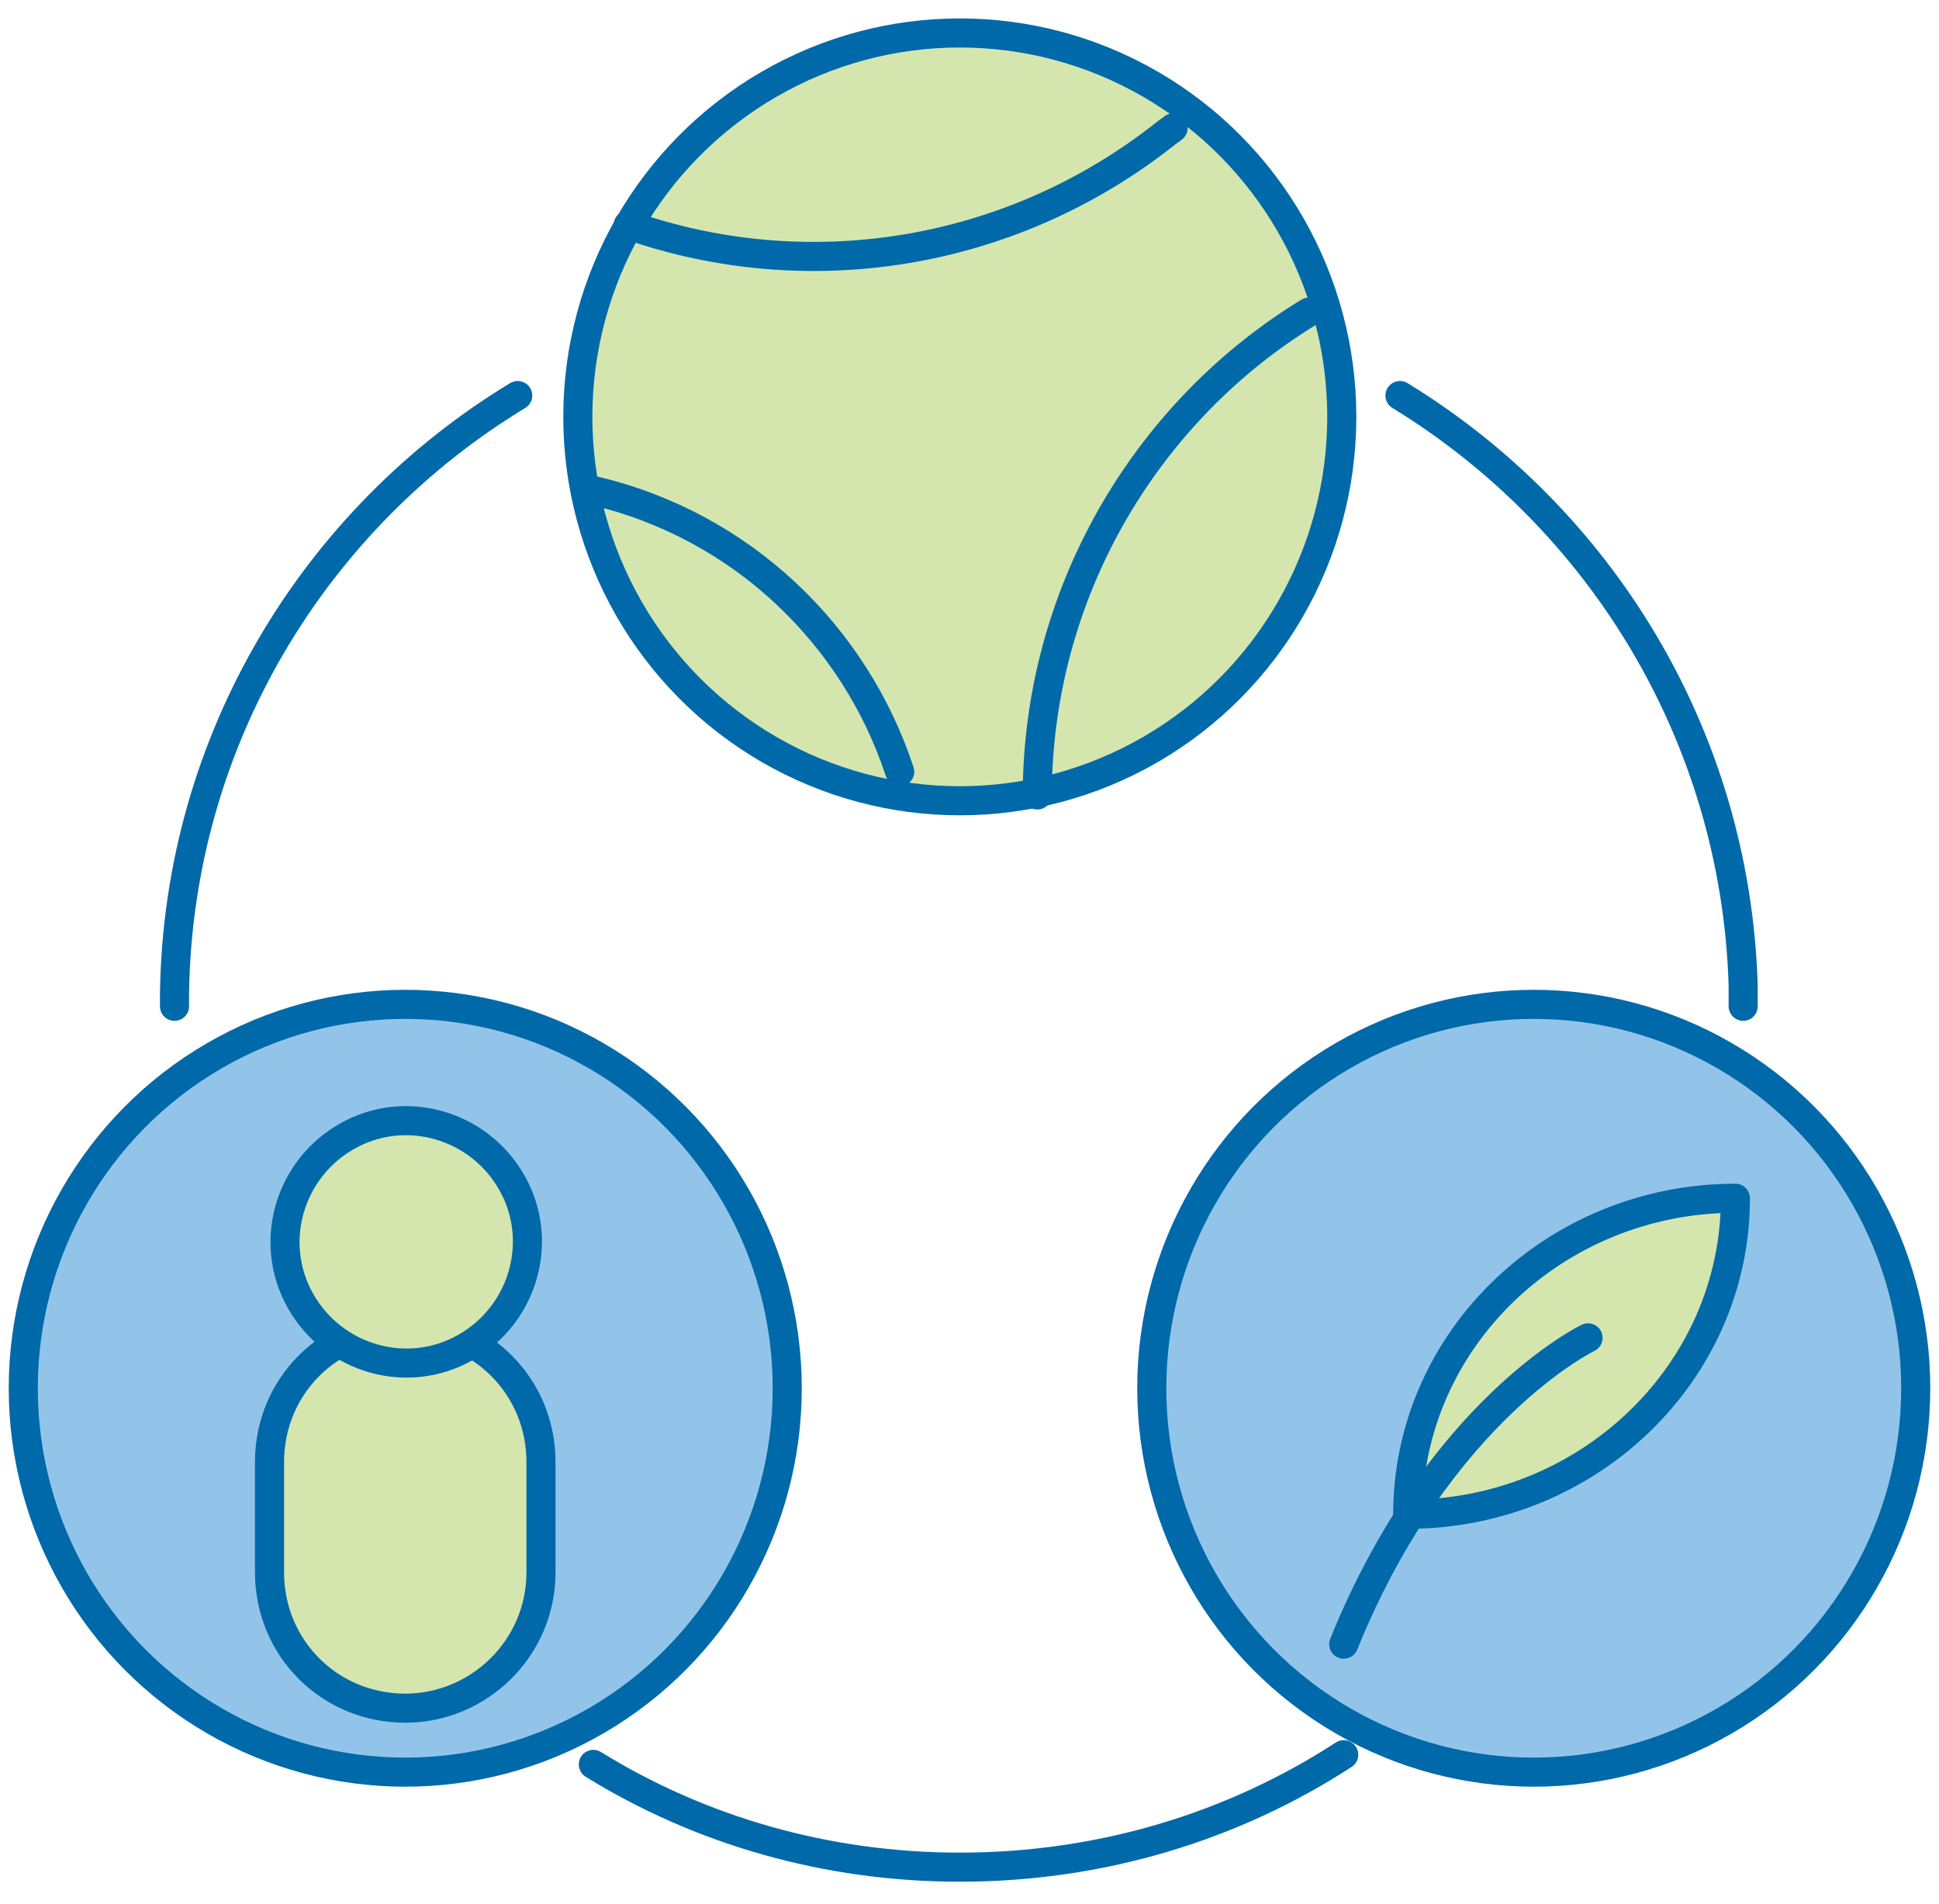 <?xml version="1.0" encoding="utf-8"?>
<!-- Generator: Adobe Illustrator 27.8.1, SVG Export Plug-In . SVG Version: 6.00 Build 0)  -->
<svg version="1.1" id="Layer_1" xmlns="http://www.w3.org/2000/svg" xmlns:xlink="http://www.w3.org/1999/xlink" x="0px" y="0px"
	 viewBox="0 0 100 98.2" style="enable-background:new 0 0 100 98.2;" xml:space="preserve">
<style type="text/css">
	.st0{fill:#92C4EA;}
	.st1{fill:none;stroke:#0069AA;stroke-width:1.5;stroke-linecap:round;stroke-linejoin:round;stroke-miterlimit:10;}
	.st2{fill:#D4E6AE;}
	.st3{fill:none;}
</style>
<g>
	<path class="st0" d="M98.8,71.6c0,10.9-8.8,19.8-19.7,19.8s-19.7-8.9-19.7-19.8s8.8-19.8,19.7-19.8S98.8,60.7,98.8,71.6"/>
	<ellipse class="st1" cx="79.1" cy="71.6" rx="19.7" ry="19.8"/>
	<path class="st2" d="M69.2,21.5c0,10.9-8.8,19.8-19.7,19.8s-19.7-8.9-19.7-19.8S38.6,1.7,49.5,1.7S69.2,10.6,69.2,21.5"/>
	<ellipse class="st1" cx="49.5" cy="21.5" rx="19.7" ry="19.8"/>
	<path class="st1" d="M30.2,25.2c0.1,0,0.3,0.1,0.4,0.1c7.7,1.8,13.5,7.5,15.8,14.5 M60.5,6.6c-0.1,0.1-0.3,0.2-0.4,0.3
		c-8.1,6.4-18.6,7.9-27.7,4.7 M53.5,41c0-0.2,0-0.4,0-0.5c0.2-10.3,5.8-19.4,14-24.4"/>
	<path class="st2" d="M72.6,78.1c0-9,7.6-16.3,16.9-16.3C89.5,70.8,81.9,78.1,72.6,78.1"/>
	<path class="st1" d="M72.6,78.1c0-9,7.6-16.3,16.9-16.3C89.5,70.8,81.9,78.1,72.6,78.1z"/>
	<path class="st1" d="M72.2,20.4c10.3,6.3,17.3,17.5,17.7,30.4c0,0.4,0,0.8,0,1.1 M69.3,90.5c-5.7,3.7-12.5,5.8-19.8,5.8
		c-6.9,0-13.4-1.9-18.9-5.3 M9,51.9c0-0.2,0-0.5,0-0.7c0.2-13.1,7.3-24.5,17.7-30.8 M81.9,69c0,0-7.7,3.7-12.6,15.8"/>
	<path class="st0" d="M40.6,71.6c0,10.9-8.8,19.8-19.7,19.8S1.2,82.5,1.2,71.6S10,51.8,20.9,51.8S40.6,60.7,40.6,71.6"/>
	<ellipse class="st1" cx="20.9" cy="71.6" rx="19.7" ry="19.8"/>
	<path class="st2" d="M20.9,88.1c-3.9,0-7-3.1-7-7v-5.7c0-3.9,3.1-7,7-7s7,3.1,7,7v5.7C27.9,85,24.7,88.1,20.9,88.1"/>
	<path class="st1" d="M20.9,88.1c-3.9,0-7-3.1-7-7v-5.7c0-3.9,3.1-7,7-7s7,3.1,7,7v5.7C27.9,85,24.7,88.1,20.9,88.1z"/>
	<path class="st2" d="M26.4,61c1.7,3,0.6,6.8-2.4,8.5s-6.8,0.6-8.5-2.4c-1.7-3-0.6-6.8,2.4-8.5C20.9,56.9,24.7,58,26.4,61"/>
	<path class="st1" d="M26.4,61c1.7,3,0.6,6.8-2.4,8.5s-6.8,0.6-8.5-2.4c-1.7-3-0.6-6.8,2.4-8.5C20.9,56.9,24.7,58,26.4,61z"/>
	<rect x="0.6" y="1.2" class="st3" width="98.8" height="95.7"/>
</g>
</svg>
